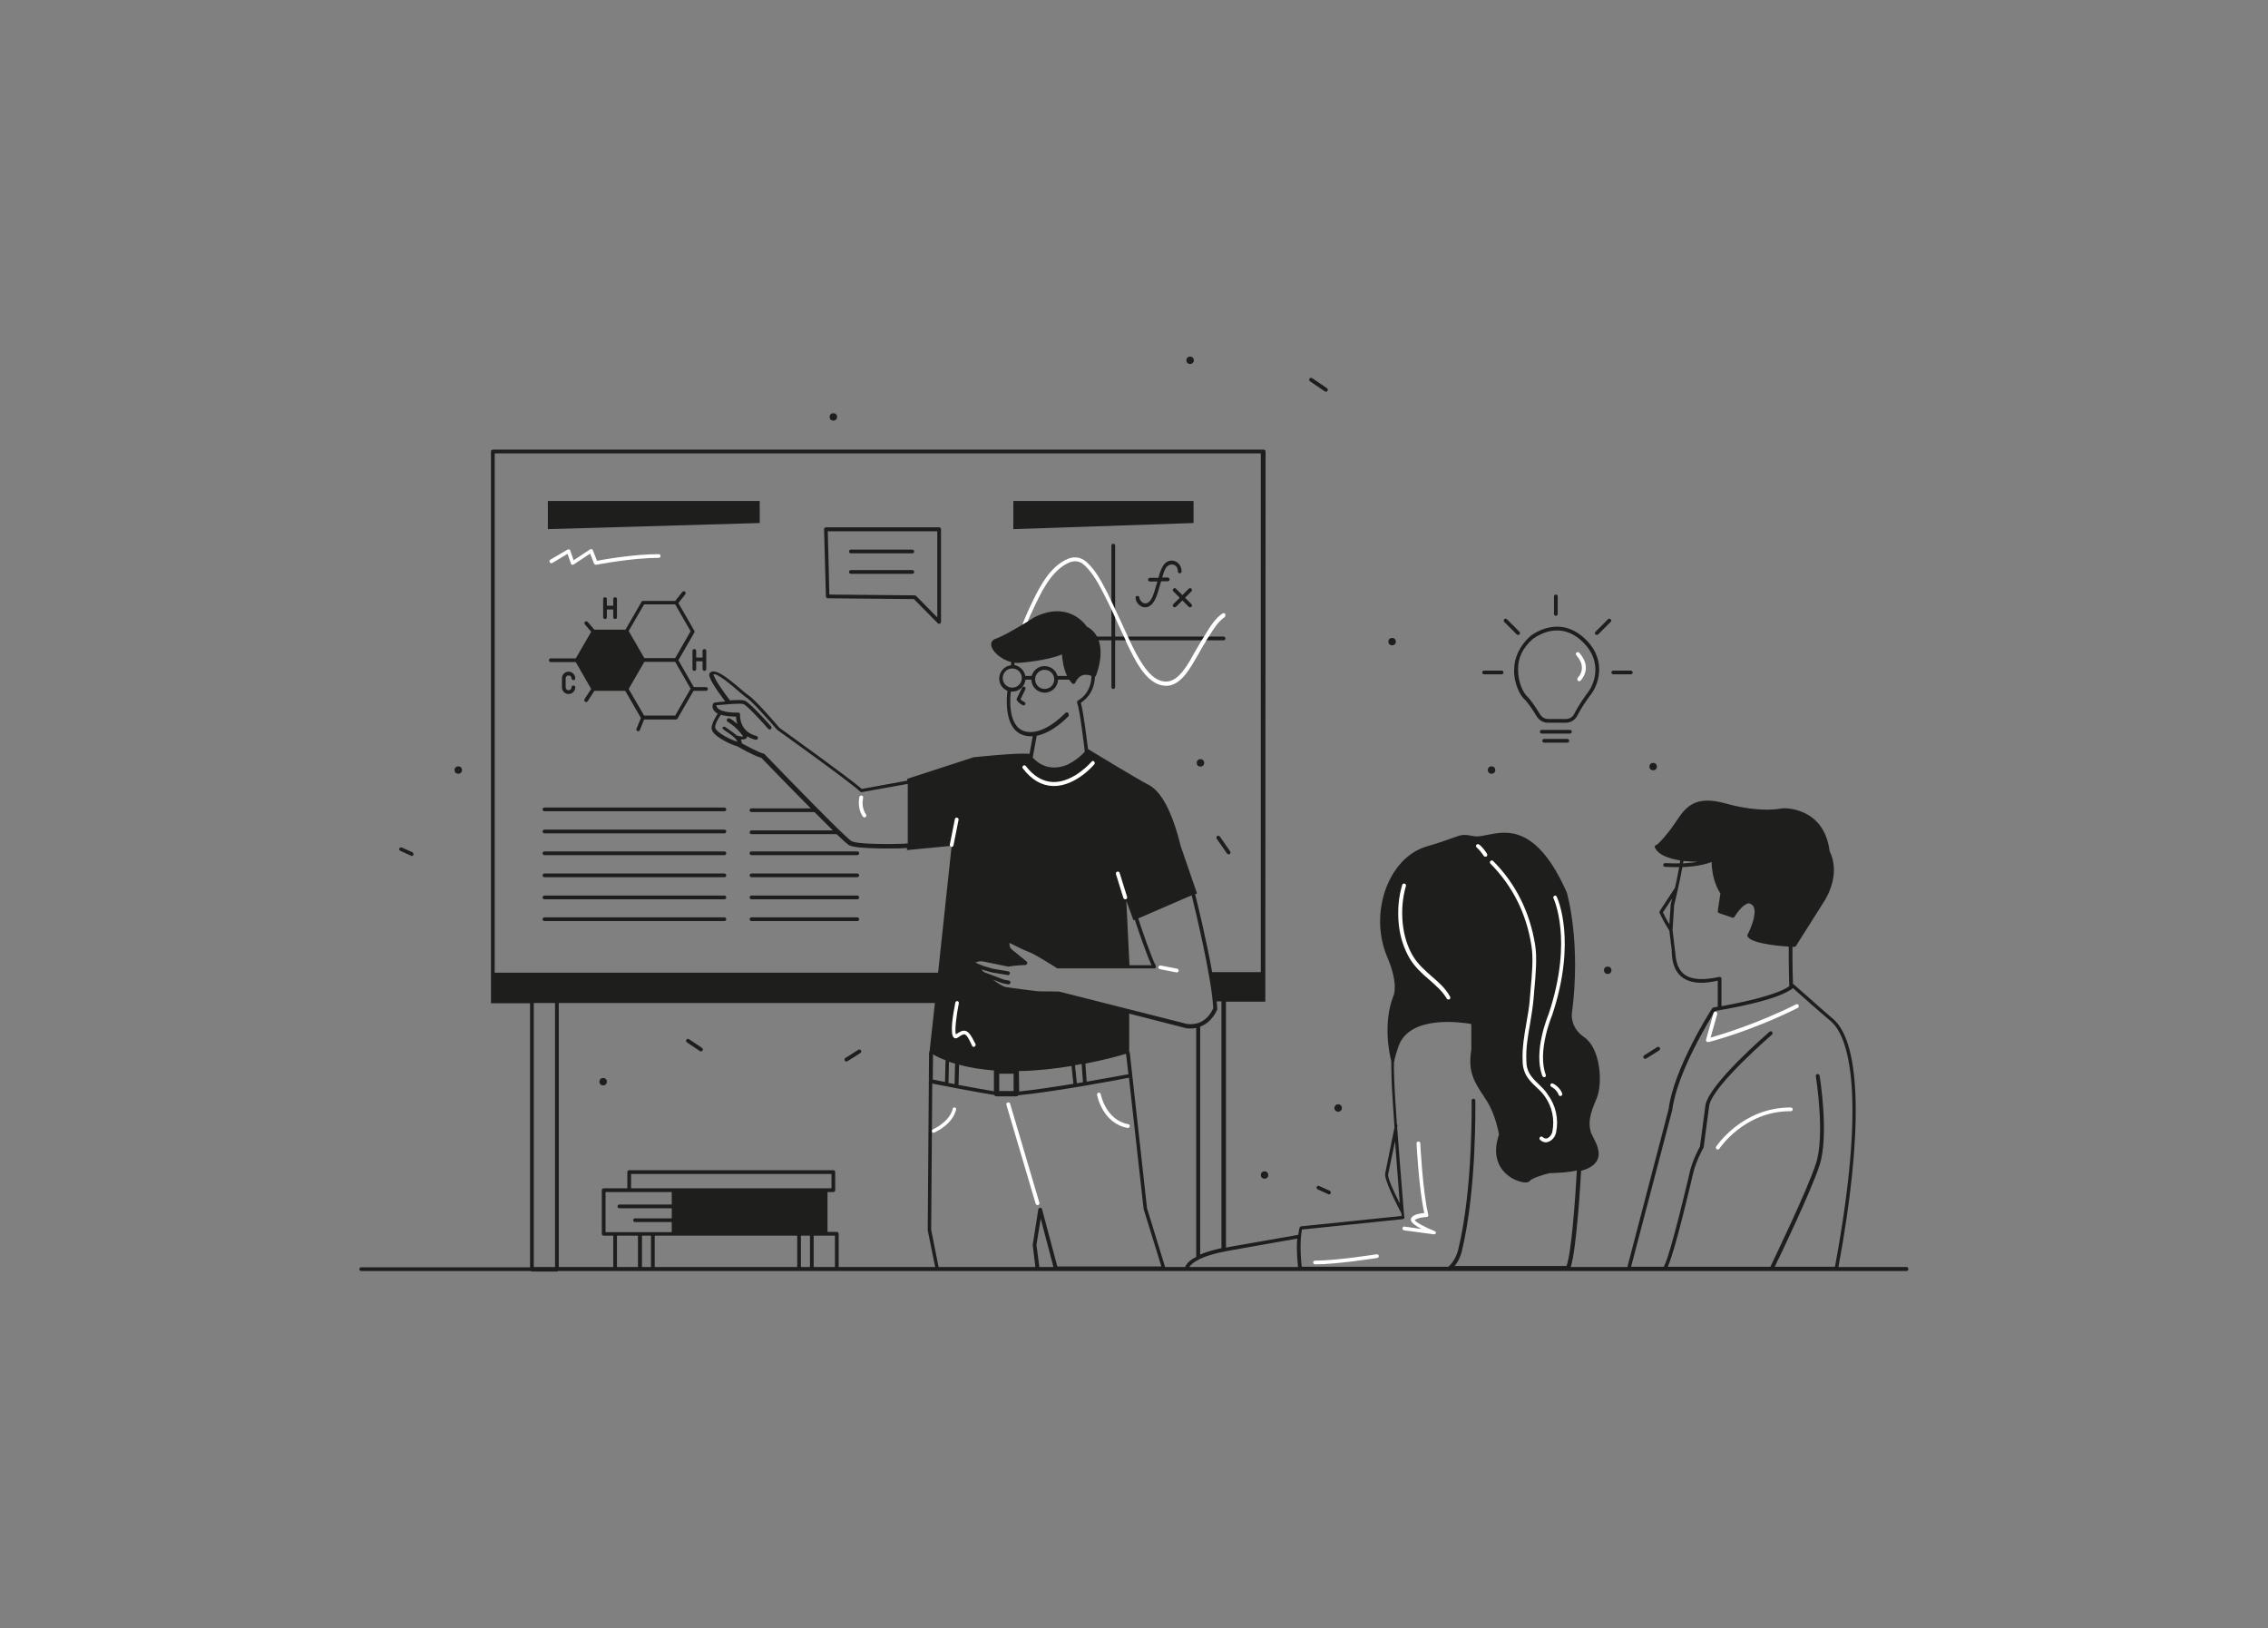 <?xml version="1.0" encoding="UTF-8"?>
<svg xmlns="http://www.w3.org/2000/svg" xmlns:xlink="http://www.w3.org/1999/xlink" version="1.1" x="0px" y="0px" viewBox="0 0 853.2 612.3" style="enable-background:new 0 0 853.2 612.3;" xml:space="preserve">
<rect x="0" y="0" width="853.2" height="612.3" fill="#808080" stroke="none"/>
<style type="text/css">
	.st0{fill:#020203;}
	.st1{fill:#FFFFFF;}
	.st2{fill:#1E1E1C;}
	.st3{fill:none;stroke:#1E1E1C;stroke-width:2;stroke-linejoin:round;stroke-miterlimit:10;}
	.st4{fill:#3F8AB8;}
	.st5{fill:#0073A6;}
	.st6{fill:#3D8AB7;}
	.st7{fill:#3F8539;}
	.st8{fill:none;stroke:#1E1E1C;stroke-linecap:round;stroke-linejoin:round;stroke-miterlimit:10;}
	.st9{fill:none;stroke:#1E1E1C;stroke-width:1.4;stroke-linecap:round;stroke-linejoin:round;stroke-miterlimit:10;}
	.st10{fill:#B62040;}
	.st11{fill:#706F6F;}
	.st12{fill:#7C5083;}
	.st13{fill:#5D2462;}
</style>
<g id="Ebene_2">
</g>
<g id="Ebene_1">
	<g>
		<g>
			<path class="st2" d="M385.4,258.3c-0.3-0.2-0.8,0-0.9,0.3l-2,4.1c-0.1,0.2-0.1,0.5,0.1,0.7c0,0.1,0.9,1.3,2.2,1.8     c0.1,0,0.2,0.1,0.3,0.1c0.3,0,0.5-0.2,0.6-0.4c0.2-0.4,0-0.8-0.4-0.9c-0.6-0.3-1.1-0.7-1.4-1l1.8-3.7     C385.9,258.8,385.8,258.4,385.4,258.3z"></path>
			<path class="st2" d="M311.4,225l32.4,0.3l9,9.1c0.1,0.1,0.3,0.2,0.5,0.2c0.1,0,0.2,0,0.3-0.1c0.3-0.1,0.4-0.4,0.4-0.6V199     c0-0.4-0.3-0.7-0.7-0.7h-42.6c-0.2,0-0.4,0.1-0.5,0.2c-0.1,0.1-0.2,0.3-0.2,0.5l0.7,25.2C310.7,224.7,311,225,311.4,225z      M352.6,199.7v32.5l-8-8.1c-0.1-0.1-0.3-0.2-0.5-0.2l-32.1-0.3l-0.6-23.8H352.6z"></path>
			<path class="st2" d="M320.1,215.8h23.1c0.4,0,0.7-0.3,0.7-0.7s-0.3-0.7-0.7-0.7h-23.1c-0.4,0-0.7,0.3-0.7,0.7     S319.7,215.8,320.1,215.8z"></path>
			<path class="st2" d="M320.1,208.1h23.1c0.4,0,0.7-0.3,0.7-0.7s-0.3-0.7-0.7-0.7h-23.1c-0.4,0-0.7,0.3-0.7,0.7     S319.7,208.1,320.1,208.1z"></path>
			<path class="st2" d="M239.8,274.9c0.1,0,0.2,0.1,0.3,0.1c0.3,0,0.5-0.2,0.6-0.4l1.6-4h12c0.2,0,0.5-0.1,0.6-0.4l6-10.4h4.7     c0.4,0,0.7-0.3,0.7-0.7s-0.3-0.7-0.7-0.7H261l-5.8-10.1l6-10.4c0.1-0.2,0.1-0.5,0-0.7l-6-10.4l2.6-3.3c0.2-0.3,0.2-0.7-0.1-1     c-0.3-0.2-0.7-0.2-1,0.1l-2.7,3.4h-12.1c-0.2,0-0.5,0.1-0.6,0.4l-6,10.4h-11.7l-2.5-2.9c-0.3-0.3-0.7-0.3-1-0.1     c-0.3,0.3-0.3,0.7-0.1,1l2.4,2.8l-5.8,10h-9.4c-0.4,0-0.7,0.3-0.7,0.7s0.3,0.7,0.7,0.7h9.4l5.8,10.1l-2.5,3.8     c-0.2,0.3-0.1,0.8,0.2,1c0.1,0.1,0.2,0.1,0.4,0.1c0.2,0,0.5-0.1,0.6-0.3l2.5-3.9h11.6l5.9,10.2l-1.7,4.2     C239.3,274.4,239.4,274.8,239.8,274.9z M242.3,227.3h11.7l5.8,10.1l-5.8,10.1h-11.6l-5.9-10.2L242.3,227.3z M236.5,259.1     l5.9-10.2h11.6l5.8,10.1l-5.8,10.1h-11.7L236.5,259.1z"></path>
			<path class="st2" d="M227.6,224.6c-0.4,0-0.7,0.3-0.7,0.7v6.8c0,0.4,0.3,0.7,0.7,0.7s0.7-0.3,0.7-0.7v-2.9h2.4v2.9     c0,0.4,0.3,0.7,0.7,0.7s0.7-0.3,0.7-0.7v-6.8c0-0.4-0.3-0.7-0.7-0.7s-0.7,0.3-0.7,0.7v2.5h-2.4v-2.5     C228.3,224.9,228,224.6,227.6,224.6z"></path>
			<path class="st2" d="M261.2,244.1c-0.4,0-0.7,0.3-0.7,0.7v6.8c0,0.4,0.3,0.7,0.7,0.7s0.7-0.3,0.7-0.7v-2.9h2.4v2.9     c0,0.4,0.3,0.7,0.7,0.7s0.7-0.3,0.7-0.7v-6.8c0-0.4-0.3-0.7-0.7-0.7s-0.7,0.3-0.7,0.7v2.5h-2.4v-2.5     C261.9,244.4,261.6,244.1,261.2,244.1z"></path>
			<path class="st2" d="M213.9,254c0.6,0,1.1,0.5,1.1,1.1c0,0.4,0.3,0.7,0.7,0.7s0.7-0.3,0.7-0.7c0-1.4-1.1-2.5-2.5-2.5     s-2.5,1.1-2.5,2.5v3.4c0,1.4,1.1,2.5,2.5,2.5s2.5-1.1,2.5-2.5c0-0.4-0.3-0.7-0.7-0.7s-0.7,0.3-0.7,0.7c0,0.6-0.5,1.1-1.1,1.1     c-0.6,0-1.1-0.5-1.1-1.1v-3.4C212.8,254.5,213.3,254,213.9,254z"></path>
			<polygon class="st2" points="285.8,188.4 206.1,188.4 206.1,199 285.8,196.7    "></polygon>
			<polygon class="st2" points="449,188.4 381.2,188.4 381.2,199 449,196.7    "></polygon>
			<path class="st2" d="M272.5,303.7h-67.7c-0.4,0-0.7,0.3-0.7,0.7s0.3,0.7,0.7,0.7h67.7c0.4,0,0.7-0.3,0.7-0.7     S272.9,303.7,272.5,303.7z"></path>
			<path class="st2" d="M272.5,312h-67.7c-0.4,0-0.7,0.3-0.7,0.7s0.3,0.7,0.7,0.7h67.7c0.4,0,0.7-0.3,0.7-0.7S272.9,312,272.5,312z"></path>
			<path class="st2" d="M272.5,320.2h-67.7c-0.4,0-0.7,0.3-0.7,0.7s0.3,0.7,0.7,0.7h67.7c0.4,0,0.7-0.3,0.7-0.7     S272.9,320.2,272.5,320.2z"></path>
			<path class="st2" d="M272.5,328.5h-67.7c-0.4,0-0.7,0.3-0.7,0.7s0.3,0.7,0.7,0.7h67.7c0.4,0,0.7-0.3,0.7-0.7     S272.9,328.5,272.5,328.5z"></path>
			<path class="st2" d="M272.5,336.8h-67.7c-0.4,0-0.7,0.3-0.7,0.7s0.3,0.7,0.7,0.7h67.7c0.4,0,0.7-0.3,0.7-0.7     S272.9,336.8,272.5,336.8z"></path>
			<path class="st2" d="M272.5,345h-67.7c-0.4,0-0.7,0.3-0.7,0.7s0.3,0.7,0.7,0.7h67.7c0.4,0,0.7-0.3,0.7-0.7S272.9,345,272.5,345z"></path>
			<path class="st2" d="M322.5,320.2h-39.8c-0.4,0-0.7,0.3-0.7,0.7s0.3,0.7,0.7,0.7h39.8c0.4,0,0.7-0.3,0.7-0.7     S322.9,320.2,322.5,320.2z"></path>
			<path class="st2" d="M322.5,328.5h-39.8c-0.4,0-0.7,0.3-0.7,0.7s0.3,0.7,0.7,0.7h39.8c0.4,0,0.7-0.3,0.7-0.7     S322.9,328.5,322.5,328.5z"></path>
			<path class="st2" d="M322.5,336.8h-39.8c-0.4,0-0.7,0.3-0.7,0.7s0.3,0.7,0.7,0.7h39.8c0.4,0,0.7-0.3,0.7-0.7     S322.9,336.8,322.5,336.8z"></path>
			<path class="st2" d="M322.5,345h-39.8c-0.4,0-0.7,0.3-0.7,0.7s0.3,0.7,0.7,0.7h39.8c0.4,0,0.7-0.3,0.7-0.7S322.9,345,322.5,345z"></path>
			<path class="st2" d="M448.2,221.4c-0.3-0.3-0.7-0.3-1,0l-2.4,2.4l-2.4-2.4c-0.3-0.3-0.7-0.3-1,0s-0.3,0.7,0,1l2.4,2.4l-2.4,2.4     c-0.3,0.3-0.3,0.7,0,1c0.1,0.1,0.3,0.2,0.5,0.2s0.4-0.1,0.5-0.2l2.4-2.4l2.4,2.4c0.1,0.1,0.3,0.2,0.5,0.2s0.4-0.1,0.5-0.2     c0.3-0.3,0.3-0.7,0-1l-2.4-2.4l2.4-2.4C448.5,222.1,448.5,221.7,448.2,221.4z"></path>
			<path class="st2" d="M441.5,212.4c0.8,0.2,1.6,1,1.6,2.5c0,0.4,0.3,0.7,0.7,0.7c0.4,0,0.7-0.3,0.7-0.7c0-1.8-1-3.3-2.6-3.9     c-1.6-0.5-3.3,0.1-4.3,1.7c-0.9,1.4-1.4,3-1.8,4.6h-3.2c-0.4,0-0.7,0.3-0.7,0.7s0.3,0.7,0.7,0.7h2.8c-0.1,0.4-0.2,0.9-0.4,1.3     c-0.1,0.4-0.3,0.9-0.4,1.4c-0.6,2-1.3,4.4-2.8,5.3c-0.7,0.4-1.5,0.2-1.8,0c-0.8-0.4-1.3-1.2-1.4-2c0-0.4-0.4-0.6-0.8-0.6     c-0.4,0-0.7,0.4-0.6,0.8c0.1,1.3,0.9,2.5,2.1,3.1c0.5,0.3,1.1,0.4,1.6,0.4c0.6,0,1.1-0.2,1.6-0.5c1.9-1.2,2.7-3.9,3.4-6.2     c0.1-0.5,0.3-1,0.4-1.4c0.2-0.6,0.3-1.2,0.5-1.7h2.5c0.4,0,0.7-0.3,0.7-0.7s-0.3-0.7-0.7-0.7h-2.1c0.4-1.4,0.8-2.7,1.5-3.8     C439.4,212.5,440.5,212.1,441.5,212.4z"></path>
			<path class="st2" d="M717.3,476.5h-25.7c9.3-50.1,8.6-84.1-1.9-93.2c-6.5-5.6-14.7-13-14.8-13c-0.1-0.1-0.3-0.2-0.4-0.2     c-0.2-5.7-0.2-12-0.2-14c0.3,0,0.5,0,0.7,0c0,0,0,0,0,0c0.2,0,0.5-0.1,0.6-0.3l11-17.4c5.8-10,2.3-17.1,1.7-18.2     c-2.1-17.1-17.7-16.3-17.8-16.2c0,0-0.1,0-0.1,0c-0.1,0-7.7,1.9-21.1-1.8c-12-3.4-15.3,1.6-18.8,6.8c-0.7,1-1.4,2-2.1,3     c-3.9,5-5.1,5.7-5.3,5.8c-0.2,0-0.4,0.1-0.5,0.3c-0.1,0.2-0.2,0.5,0,0.7c1.3,2.8,5.3,4.1,9.5,4.8c-0.1,0.3-0.1,0.7-0.2,1.1     c-1.7,0-3.5,0-5.5-0.1c-0.4,0-0.7,0.3-0.7,0.7c0,0.4,0.3,0.7,0.7,0.7c1.6,0.1,3.1,0.1,4.4,0.1c0.3,0,0.6,0,0.9,0     c-0.5,2.5-1.1,5.9-1.6,7.8l-5.7,8.7c-0.1,0.2-0.1,0.4-0.1,0.7c0.1,0.1,1.3,3,3.7,6.7c0.1,0.8,0.6,4.7,0.9,7.4c0,0.2,0,0.4,0,0.7     c0.1,2.2,0.4,6.8,4,9.5c1.8,1.3,4.2,2,7.2,2c1.8,0,3.9-0.3,6.1-0.8v9.8c-1,0.2-1.6,0.3-1.6,0.3c-0.2,0-0.4,0.1-0.5,0.3     c-0.6,0.9-14.5,22.7-16.4,38l-15.5,59.3h-21.3c2.2-6.8,3.7-32.4,3.9-36.2c3-0.8,4.9-2,5.9-3.7c1.7-2.9,0-6.3-1.3-8.8     c-0.4-0.9-0.9-1.7-1-2.2c-0.9-3.5-0.4-6.4,2.2-12.4c2.5-6,1.4-19-4.6-23.1c-5.2-3.5-4.7-8.5-4.7-8.7c3.6-27.1-1.8-45.5-1.9-45.8     c-11.3-25.4-22.5-23.1-30-21.6c-1.9,0.4-3.5,0.7-4.7,0.5c-4.2-0.8-4.7-0.7-8.4,0.7c-1.9,0.7-4.7,1.7-9.5,3.1     c-6.1,1.8-11.2,6.5-14.4,13.4c-4.1,8.8-4.3,19.4-0.5,28.3c4.3,10,2.4,14.4,2.3,14.5c-4.1,10.4-1.4,22.4-0.8,24.6     c0,1.2,0,3.2,0.1,6.6c0.1,3.6,0.5,9.3,1.1,18.3c-0.6,3.1-3.1,15.3-3.5,17.3c-0.5,2.4,4.8,12.6,6.1,15c0,0.3,0.1,0.7,0.1,1     l-37.8,3.9c-0.3,0-0.5,0.2-0.6,0.5c0,0.1-0.3,1-0.5,2.7l-24,4.2c-0.9,0.2-2,0.3-3.2,0.6v-92.5h14.8l0.1-206.9     c0-0.4-0.3-0.7-0.7-0.7H185.4c-0.4,0-0.7,0.3-0.7,0.7v196.5h0v11h14.7v99.3h-63.5c-0.4,0-0.7,0.3-0.7,0.7s0.3,0.7,0.7,0.7h63.7     c0.1,0.1,0.3,0.2,0.5,0.2h9.4c0.2,0,0.4-0.1,0.5-0.2h21.3h83.4h402.5c0.4,0,0.7-0.3,0.7-0.7S717.7,476.5,717.3,476.5z      M208.8,476.5h-8v-99.3h8V476.5z M186.1,365.5V170.5h288.2v195.1h-18.3c-2.2-12.4-5.7-26.5-6.4-29.3l0.7-0.3l-6.1-17.7     c-4-16.2-8.7-21.5-12.4-23.3c-3.4-1.7-19.9-11.7-22.5-13.3c-0.4-3.1-1.7-13.9-2.7-17.4c1.4-0.9,5.1-3.7,5.3-9.8     c0.2-0.1,0.3-0.2,0.4-0.4c0-0.1,3.1-7.4,1-13.3h4.8v17.6c0,0.4,0.3,0.7,0.7,0.7s0.7-0.3,0.7-0.7v-17.6h40.8     c0.4,0,0.7-0.3,0.7-0.7s-0.3-0.7-0.7-0.7h-40.8v-34.2c0-0.4-0.3-0.7-0.7-0.7s-0.7,0.3-0.7,0.7v34.2h-5.4     c-0.8-1.5-2.1-2.8-3.9-3.8c-0.9-1.3-7.3-9.7-19.8-3.4c-0.1,0.1-10.5,6.7-14.4,8c-1.3,0.4-1.9,1.4-1.7,2.6     c0.4,2.3,3.7,5.2,7.5,6.2c0,0.3,0,0.6-0.1,1.2c-2.5,0.3-4.4,2.4-4.4,5c0,2.1,1.3,3.9,3.1,4.6l0,0c-0.1,0.6-2,14.3,6.1,16.7     c0.9,0.3,1.8,0.4,2.7,0.4c0.2,0,0.5,0,0.7,0l-1.2,6.6c-4.5-0.5-21.1,1.3-21.1,1.3l-24.9,8.1v0.7c0,0-0.1,0-0.1,0l-17,3.1     c-4.4-3.9-29.2-21.7-31-23c-0.8-1-9.1-10.6-11.5-12.1c-0.6-0.4-1.7-1.3-3.1-2.5c-5.4-4.6-9.7-7.9-11.5-6.1     c-0.1,0.1-0.2,0.3-0.3,0.5c-0.2,1.3,1.8,4.7,6,10.3c-0.6,0.1-1.3,0.1-2,0.2c-0.8,0.1-1.6,0.2-1.7,0.2c0,0,0,0,0,0     c-0.3,0-0.6,0.1-0.8,0.4c-0.3,0.5-0.4,1.3,0,2.2c0.3,0.5,0.8,1.1,1.7,1.6c-0.7,1.1-2,3.1-2.3,5.1c-0.1,0.7,0.2,1.5,0.9,2.3     c2,2.2,7.1,4.5,8.6,4.8c0.9,0.5,6.7,3.8,9.2,4.4c1.4,1.4,10.3,10.7,18.6,19h-22.3c-0.4,0-0.7,0.3-0.7,0.7s0.3,0.7,0.7,0.7h23.7     c2.5,2.5,4.9,4.9,6.9,6.9h-30.6c-0.4,0-0.7,0.3-0.7,0.7s0.3,0.7,0.7,0.7h32c2.3,2.2,4,3.7,4.6,4.1c1.3,0.8,5.5,1.2,12.5,1.3     c0,0,0.7,0,1.6,0c2.2,0,6,0,7.8-0.2v0.8l16.8-1.6l-5.1,47.7H186.1z M398.4,372.9c-0.1,0-0.1,0-0.2,0l-7.7-0.1     c-0.1,0-10-1.2-12.1-1.6c-1.2-0.2-3.3-1.6-4.9-2.8l3.7,1.4c0,0,0.1,0,0.1,0l2,0.4c0,0,0.1,0,0.1,0c0.3,0,0.6-0.2,0.7-0.6     c0.1-0.4-0.2-0.8-0.5-0.8l-2-0.4l-7.4-2.8c-0.5-0.4-0.8-0.7-1-1l3.9,1.1l6,1c0.4,0.1,0.7-0.2,0.8-0.6c0.1-0.4-0.2-0.7-0.6-0.8     l-5.9-1l-0.3-0.1l-3.1-0.9c-1.4-0.5-2.6-1.1-3-1.3c0.2-0.2,1.3-0.5,2.4-0.5l9.8,2c0.1,0,0.2,0,0.3,0c1.7-0.4,6.3-0.6,6.3-0.6     c0.3,0,0.5-0.2,0.6-0.5c0.1-0.3,0-0.6-0.2-0.8l-5.4-4.4c-1.1-0.9-1.1-1.9-1-2.6c1.7,0.9,5.9,3,7.7,3.6c2.1,0.8,10,5.8,10.1,5.9     c0.1,0.1,0.2,0.1,0.4,0.1l36.2,0c0.2,0,0.5-0.1,0.6-0.3s0.1-0.5,0-0.7c-1.6-2.9-5.7-14.9-6.6-17.8l20.1-8.7     c1.2,4.9,7.6,31.1,8.1,42.5c-0.4,0.9-2.9,6.7-9.8,5.9L398.4,372.9z M424.5,404c-1.8,0.3-8.2,1.5-15.7,2.8l-0.5-6.8     c7.3-1.4,13-3,15.3-3.7L424.5,404z M407.4,407c-0.8,0.1-1.5,0.3-2.3,0.4l-0.7-6.8c0.9-0.1,1.7-0.3,2.5-0.5L407.4,407z      M383.3,402.8c6.9-0.1,13.7-0.9,19.8-1.9l0.7,6.7c-7.3,1.2-14.9,2.3-20.4,2.9L383.3,402.8C383.3,402.8,383.3,402.8,383.3,402.8z      M381.3,403.8v6.5h-5.4v-6.5H381.3z M374,402.6c0,0.1-0.1,0.2-0.1,0.3v7.5c-3.8-0.6-8.9-1.6-13.4-2.4c0-0.1,0.1-0.2,0.1-0.3     l0.2-7.3C365,401.6,369.4,402.2,374,402.6z M401.8,268.1c-0.3-0.3-0.7-0.2-1,0c-0.1,0.1-8.3,9-15.4,6.9c-6.7-2-5.3-13.9-5.1-15     c0.2,0,0.3,0.1,0.5,0.1c2.6,0,4.7-2,5-4.5h2.2c0,2.7,2.3,4.9,5,4.9s5-2.2,5-4.9h4.2c0.3,0.5,0.7,0.9,1.1,1.4     c0.1,0.1,0.3,0.2,0.5,0.2c0.1,0,0.1,0,0.2,0c0.2-0.1,0.4-0.2,0.5-0.4c0,0,0.8-2.1,2.6-2.8c1-0.4,2.2-0.3,3.5,0.2     c-0.1,6.7-4.8,9.1-5,9.2c-0.3,0.2-0.5,0.5-0.4,0.9c1.1,2.7,2.8,17.7,2.9,18.4c-3.1,3.4-6.8,5-6.8,5c-6.8,2.6-11-0.8-12.8-2.8     l1.5-8.2c6.2-1.2,11.7-7.1,12-7.4C402.1,268.8,402.1,268.4,401.8,268.1z M392.9,250.5c-2.3,0-4.2,1.6-4.8,3.7c0,0,0,0,0,0h-2.4     c-0.4-2.1-2-3.7-4.1-4.1c0-0.4,0.1-0.7,0.1-0.9c0.4,0.1,0.9,0.1,1.4,0.1c0,0,0,0,0,0c0.5,0,10.8-0.8,16.4-3.2     c0.1,1.7,0.5,5.1,1.9,8.1h-3.6c0,0,0,0,0,0C397.2,252,395.3,250.5,392.9,250.5z M396.6,255.5c0,2-1.6,3.6-3.6,3.6     s-3.6-1.6-3.6-3.6c0-2,1.6-3.6,3.6-3.6S396.6,253.5,396.6,255.5z M384.4,255c0,2-1.6,3.6-3.6,3.6s-3.6-1.6-3.6-3.6     c0-2,1.6-3.6,3.6-3.6S384.4,253,384.4,255z M423.7,338.7l2.7,7.4l0.5-0.2c0.8,2.4,4.3,12.9,6.3,17.1h-8.3L423.7,338.7z      M451.5,386.1c4.6-1.7,6.3-6.3,6.4-6.4c0-0.1,0-0.2,0-0.3c0-0.8-0.1-1.8-0.2-2.8h1.8v92.8c-2.6,0.6-5.5,1.3-8,2.4V386.1z      M359.1,407.7c-0.8-0.2-1.6-0.3-2.3-0.4l0.2-8c0.8,0.3,1.5,0.5,2.3,0.7c0,0,0,0,0,0.1L359.1,407.7     C359.1,407.7,359.1,407.7,359.1,407.7z M278.7,278.1c0.2,0,0.4,0,0.6,0c0.7,0,1.3-0.2,1.6-0.6c0.1-0.2,0.2-0.4,0.2-0.6     c0.8,0.5,1.8,1,3.1,1.3c0.1,0,0.1,0,0.2,0c0.3,0,0.6-0.2,0.7-0.5c0.1-0.4-0.1-0.8-0.5-0.9c-6.6-1.7-6.2-7.8-6.2-8.1     c0-0.2-0.1-0.4-0.2-0.5c-0.1-0.1-0.3-0.3-0.5-0.2c-6.1,0.1-7.7-1.4-8-2.1c-0.2-0.3-0.2-0.5-0.2-0.7c0.3,0,0.8-0.1,1.6-0.1     c2.2-0.2,7.5-0.7,8.6-0.3c1.2,0.4,6.4,6,9.3,9.3c0.3,0.3,0.7,0.3,1,0.1c0.3-0.3,0.3-0.7,0.1-1c-1.3-1.5-8.1-9-9.9-9.7     c-0.9-0.3-3.1-0.3-5.6-0.1c-5.3-7-6.1-9.2-6.2-9.8c1.4-0.6,7.2,4.4,9.4,6.3c1.4,1.2,2.6,2.2,3.2,2.6c1.9,1.2,8.8,9,11.3,11.9     c0,0,0.1,0.1,0.1,0.1c0.3,0.2,27.7,19.8,31.2,23.2c0.1,0.1,0.3,0.2,0.5,0.2c0,0,0.1,0,0.1,0l17.3-3.1v22.4c-0.2,0-0.4,0-0.7,0     c-0.2,0-0.3,0.1-0.4,0.1c-4.8,0.2-17.9,0.3-20.1-1c-2.4-1.4-24.4-24.1-32.7-32.7c-0.1-0.1-0.2-0.2-0.4-0.2     c-1.7-0.4-6.2-2.8-8.2-3.9c0,0,0-0.1,0.1-0.1C279,279,278.9,278.6,278.7,278.1z M272.1,274.3l3,2.1c1.8,1.4,2.2,2.2,2.3,2.5     c0,0,0,0,0,0c-0.8,0-6.1-2.3-7.9-4.4c-0.3-0.4-0.5-0.8-0.5-1c0.2-1.8,1.6-3.9,2.2-4.7c1.3,0.4,3.1,0.7,5.7,0.7     c0,0.6,0.1,1.7,0.5,2.8c-1.6-1.4-2.8-2.1-2.9-2.1c-0.3-0.2-0.8-0.1-1,0.3c-0.2,0.3-0.1,0.8,0.3,1c0,0,2.9,1.6,5.3,4.8     c0.3,0.3,0.4,0.6,0.4,0.7c-0.4,0.1-1.4-0.1-2.4-0.4c-0.4-0.4-0.8-0.7-1.3-1.1l-3-2.1c-0.3-0.2-0.8-0.1-1,0.2     C271.8,273.6,271.8,274.1,272.1,274.3z M355.7,398.7l-0.2,8.2c-2.4-0.5-4.2-0.8-4.6-0.9l0.1-9.5     C352.4,397.4,354,398.1,355.7,398.7z M227.8,463.3v-15h8.9h16v4.7h-19.7c-0.4,0-0.7,0.3-0.7,0.7s0.3,0.7,0.7,0.7h19.7v3.8h-13.8     c-0.4,0-0.7,0.3-0.7,0.7s0.3,0.7,0.7,0.7h13.8v3.8h-21.2H227.8z M237.4,446.9v-5.4h75.4v5.4h-2.2H237.4z M240,476.5h-7.9v-11.8     h7.9V476.5z M244.9,476.5h-3.4v-11.8h3.4V476.5z M299.9,476.5h-53.6v-11.8h53.6V476.5z M304.7,476.5h-3.4v-11.8h3.4V476.5z      M314.1,476.5h-8v-11.8h4.5h3.5V476.5z M315.5,476.5V464c0-0.4-0.3-0.7-0.7-0.7h-3.5v-15h2.2c0.4,0,0.7-0.3,0.7-0.7v-6.8     c0-0.4-0.3-0.7-0.7-0.7h-76.8c-0.4,0-0.7,0.3-0.7,0.7v6.1h-8.9c-0.4,0-0.7,0.3-0.7,0.7V464c0,0.4,0.3,0.7,0.7,0.7h3.6v11.8h-20.5     v-99.3h141.5l-2,18.2c-0.1,0.1-0.2,0.3-0.2,0.5l-0.5,66.7c0,0,0,0.1,0,0.1l2.8,13.8H315.5z M391,476.5l-1.1-8.3l1.6-9.9l4.8,18.2     H391z M397.8,476.5l-5.8-21.8c-0.1-0.3-0.4-0.5-0.7-0.5c-0.3,0-0.6,0.3-0.7,0.6l-2.1,13.3c0,0.1,0,0.1,0,0.2l1,8.2h-36.4l-2.8-14     l0.4-55c2.4,0.5,15.8,3.1,23.3,4.3c0.2,0.3,0.5,0.5,0.9,0.5h7.4c0.3,0,0.6-0.1,0.8-0.4c12.8-1.2,37.3-5.7,41.6-6.6l5.5,49.2     c0,0,0,0.1,0,0.1l6.7,21.7H397.8z M445.8,476.5h-7.5l-6.8-22.1l-6.5-58.6c0-0.1-0.1-0.2-0.2-0.3l0-14.3l21.5,5.5     c0.5,0.1,1,0.1,1.5,0.1c0.8,0,1.5-0.1,2.2-0.2v86.1C448.1,473.6,446.5,474.9,445.8,476.5z M447.4,476.5c0.7-1.1,2-2,3.6-2.8     c0,0,0.1,0,0.1-0.1c4.2-2.1,10.3-3.1,13.2-3.6l23.7-4.2c-0.2,2.4-0.2,6,0.3,10.7H447.4z M522.2,441.6c0.3-1.4,1.6-7.6,2.6-12.4     c0.5,6.4,1.1,14.1,1.8,23.4C524.2,448,521.9,442.7,522.2,441.6z M546.9,476.5c2.4-2.6,3.1-6.2,3.1-6.3c5.6-23.1,5-55.9,5-56.3     c0-0.4-0.3-0.7-0.7-0.7c0,0,0,0,0,0c-0.4,0-0.7,0.3-0.7,0.7c0,0.3,0.6,33-5,55.9c0,0-0.9,4.3-3.8,6.6h-55.1     c-0.9-7.9-0.2-12.6,0.1-14l37.9-3.9c0.4,0,0.7-0.4,0.6-0.8c-0.1-0.6-0.1-1.2-0.2-1.8c0,0,0,0,0,0c-1.1-13.5-1.9-23.9-2.5-31.9     c0.1-0.3,0.1-0.5,0.1-0.5c0-0.2,0-0.5-0.2-0.6c-1.1-15.2-1.2-21.1-1.1-23.4c0-0.1,0.1-0.2,0.1-0.3c0-0.1,0.1-1.3,1.6-5.7     c4.2-12,23.9-9,27.4-8.4v9.7c-1.4,8.2,1.2,12.2,4.5,17.2c0.4,0.7,0.9,1.3,1.3,2c3.3,5.3,4.4,11.6,4.6,12.7     c-1,2.8-3.4,11.6,5.1,16.5c1.6,0.9,3.5,1.5,4.9,1.5c0.7,0,1.3-0.2,1.6-0.6c0.8-1,4.9-2.3,7.4-2.9c4.2-0.1,7.6-0.4,10.3-1     c-0.6,11.1-2.1,31.4-3.9,35.9H546.9z M633.3,323.8c1.9,0.2,3.8,0.3,5.4,0.3c-1.5,0.3-3.4,0.5-5.6,0.6     C633.2,324.3,633.3,324,633.3,323.8z M628.5,340.1c0,0,0,0.1,0,0.1l-0.5,7.4c-1.3-2.1-2.1-3.8-2.4-4.5l3.5-5.3     C628.7,339.3,628.5,340.1,628.5,340.1z M633.7,366.5c-3.1-2.3-3.3-6.3-3.5-8.4c0-0.3,0-0.5-0.1-0.7c-0.3-2.8-0.8-7-0.9-7.6     l0.6-9.4c0.1-0.4,0.6-2.4,1.4-6c0,0,0,0,0,0c0.5-2,1.2-5.7,1.7-8.3c5.8-0.2,9.4-1.3,11-1.9c0.1,6.6,2.6,10.8,3.3,11.8l-1,6.6     c0,0.3,0.1,0.7,0.5,0.8l5,1.7c0.3,0.1,0.6,0,0.8-0.3c2.9-4.7,5-5,5.3-5.1c0.9,0.2,1.5,0.6,1.9,1.3c1.3,2.7-1.2,8.5-2.3,10.5     c-0.1,0.2-0.1,0.4,0,0.6c1,2.5,10.4,3.6,15.5,3.9c0,1.9,0,8.7,0.2,14.7c0,0.1,0,0.1,0,0.2c-4.9,3.5-19.2,6.4-25.5,7.5V368     c0,0,0-0.1,0-0.1c0,0,0-0.1,0-0.1c0,0,0,0,0,0c0,0,0-0.1-0.1-0.1c0,0,0-0.1-0.1-0.1c0,0-0.1-0.1-0.1-0.1c0,0-0.1-0.1-0.1-0.1     c0,0-0.1,0-0.1,0c0,0-0.1,0-0.1,0c0,0,0,0,0,0c0,0-0.1,0-0.1,0c0,0-0.1,0-0.1,0C640.8,368.7,636.4,368.5,633.7,366.5z      M667.6,476.5c2.5-5.1,13.7-28.5,16.9-38.3c3.6-11,0.2-32.8,0-33.7c-0.1-0.4-0.4-0.6-0.8-0.6c-0.4,0.1-0.6,0.4-0.6,0.8     c0,0.2,3.6,22.3,0,33c-3.3,10.1-15.5,35.3-17.1,38.7h-38.6c2.9-6.4,9-32.9,9.3-34.1c1-5.1,4-10.5,4.1-10.6c0-0.1,0.1-0.2,0.1-0.2     l2.1-15.8c1.5-7.6,23.4-26.4,23.6-26.6c0.3-0.3,0.3-0.7,0.1-1c-0.2-0.3-0.7-0.3-1-0.1c-0.9,0.8-22.5,19.4-24.1,27.5l-2.1,15.7     c-0.5,0.9-3.2,5.9-4.1,10.8c-0.1,0.3-6.9,29.8-9.5,34.4h-12.3l15.5-59c1.8-14.2,14.5-34.7,16.1-37.2c2.9-0.5,23.5-3.8,29.3-8.6     c1.8,1.6,8.7,7.8,14.4,12.6c4.8,4.2,14.5,21.5,1.4,92.2H667.6z"></path>
			<path class="st2" d="M591.3,275.2c0-0.4-0.3-0.7-0.7-0.7H580c-0.4,0-0.7,0.3-0.7,0.7s0.3,0.7,0.7,0.7h10.6     C590.9,275.9,591.3,275.6,591.3,275.2z"></path>
			<path class="st2" d="M580.9,277.9c-0.4,0-0.7,0.3-0.7,0.7s0.3,0.7,0.7,0.7h8.7c0.4,0,0.7-0.3,0.7-0.7s-0.3-0.7-0.7-0.7H580.9z"></path>
			<path class="st2" d="M573.3,262.8c1.1,1,2.8,3.3,4.8,6.6c0.9,1.5,2.5,2.4,4.2,2.4h6.7c1.9,0,3.5-1,4.4-2.7c1.1-2.2,3-5.2,5.2-8.1     c3-4,6.1-13.8-3.4-21.7c-9.8-8.1-19.4-0.1-19.6,0c-3.9,3.6-6,8-6,12.7C569.5,257,571.8,261.4,573.3,262.8z M576.5,240.4     c0.1,0,4-3.3,9.2-3.3c2.6,0,5.6,0.8,8.6,3.3c8.7,7.3,5.9,16.1,3.2,19.8c-1.1,1.4-3.7,5.1-5.3,8.3c-0.6,1.2-1.8,1.9-3.1,1.9h-6.7     c-1.2,0-2.3-0.6-3-1.7c-1.5-2.4-3.5-5.5-5-6.9c-1.2-1.1-3.3-5-3.3-9.7C570.9,247.6,572.8,243.7,576.5,240.4z"></path>
			<path class="st2" d="M585.3,231.6c0.4,0,0.7-0.3,0.7-0.7v-6.6c0-0.4-0.3-0.7-0.7-0.7s-0.7,0.3-0.7,0.7v6.6     C584.6,231.3,584.9,231.6,585.3,231.6z"></path>
			<path class="st2" d="M606.9,253.6h6.6c0.4,0,0.7-0.3,0.7-0.7s-0.3-0.7-0.7-0.7h-6.6c-0.4,0-0.7,0.3-0.7,0.7     S606.5,253.6,606.9,253.6z"></path>
			<path class="st2" d="M558.3,253.6h6.6c0.4,0,0.7-0.3,0.7-0.7s-0.3-0.7-0.7-0.7h-6.6c-0.4,0-0.7,0.3-0.7,0.7     S557.9,253.6,558.3,253.6z"></path>
			<path class="st2" d="M600.7,238.8c0.2,0,0.4-0.1,0.5-0.2l4.7-4.7c0.3-0.3,0.3-0.7,0-1s-0.7-0.3-1,0l-4.7,4.7     c-0.3,0.3-0.3,0.7,0,1C600.4,238.7,600.6,238.8,600.7,238.8z"></path>
			<path class="st2" d="M570.6,238.6c0.1,0.1,0.3,0.2,0.5,0.2s0.4-0.1,0.5-0.2c0.3-0.3,0.3-0.7,0-1l-4.7-4.7c-0.3-0.3-0.7-0.3-1,0     s-0.3,0.7,0,1L570.6,238.6z"></path>
		</g>
		<g>
			<path class="st1" d="M539.7,463c-3.8-1.5-7.1-3.4-7.5-4.1c0.8-0.8,3.2-1.2,4.5-1.2c0.2,0,0.4-0.1,0.5-0.3     c0.1-0.2,0.2-0.4,0.1-0.6c-2.1-8.6-3-26.6-3-26.8c0-0.4-0.3-0.7-0.7-0.7c-0.4,0-0.7,0.3-0.7,0.7c0,0.7,0.9,17.3,2.9,26.2     c-1.3,0.1-3.8,0.4-4.8,1.7c-0.2,0.3-0.3,0.7-0.2,1.1c0.3,1,2,2.2,4,3.2l-6.4-0.9c-0.4-0.1-0.7,0.2-0.8,0.6     c-0.1,0.4,0.2,0.7,0.6,0.8l11.2,1.5c0,0,0.1,0,0.1,0c0.3,0,0.6-0.2,0.7-0.5C540.2,463.5,540.1,463.1,539.7,463z"></path>
			<path class="st1" d="M517.9,471.7c-0.1,0-14.9,2.4-23.2,2.4c-0.4,0-0.7,0.3-0.7,0.7s0.3,0.7,0.7,0.7c8.4,0,23.3-2.4,23.4-2.4     c0.4-0.1,0.6-0.4,0.6-0.8C518.6,471.9,518.3,471.7,517.9,471.7z"></path>
			<path class="st1" d="M673.7,416.5c-0.1,0-0.1,0-0.2,0c-18.2,0-27.8,14.6-27.9,14.7c-0.2,0.3-0.1,0.8,0.2,1     c0.1,0.1,0.2,0.1,0.4,0.1c0.2,0,0.5-0.1,0.6-0.3c0.1-0.1,9.3-14.1,26.7-14.1c0.1,0,0.1,0,0.2,0c0.4,0,0.7-0.3,0.7-0.7     C674.4,416.8,674.1,416.5,673.7,416.5z"></path>
			<path class="st1" d="M538.6,367.2c-2.5-2.2-5.1-4.5-6.9-7.4c-2.2-3.6-3.5-7.8-4-12.4c-0.5-4.9-0.1-9.8,1.2-14.2     c0.1-0.4-0.1-0.8-0.5-0.9c-0.4-0.1-0.8,0.1-0.9,0.5c-1.4,4.6-1.8,9.7-1.3,14.8c0.5,4.8,1.9,9.1,4.2,13c1.9,3.1,4.5,5.5,7.1,7.7     c2.6,2.3,5.1,4.4,6.8,7.3c0.1,0.2,0.4,0.3,0.6,0.3c0.1,0,0.2,0,0.4-0.1c0.3-0.2,0.4-0.6,0.2-1     C543.8,371.7,541.2,369.4,538.6,367.2z"></path>
			<path class="st1" d="M556.4,317.6c-0.3-0.2-0.7-0.2-1,0.1c-0.2,0.3-0.2,0.7,0.1,1c0,0,1.3,1.1,2.7,3.2c0.1,0.2,0.4,0.3,0.6,0.3     c0.1,0,0.3,0,0.4-0.1c0.3-0.2,0.4-0.6,0.2-1C558,318.8,556.5,317.6,556.4,317.6z"></path>
			<path class="st1" d="M579,407.9c-1.9-1.8-3.7-3.6-4.4-6c-0.3-1-0.4-2.1-0.4-3.1c-0.2-4.7,0.6-9.3,1.4-13.8c0.5-3,1-6.1,1.3-9.2     c0.1-1.1,0.2-2.3,0.3-3.6c0.5-5.6,1.1-11.9,0.3-16.9c-2-12.3-7.3-23-15.8-31.5c-0.3-0.3-0.7-0.3-1,0c-0.3,0.3-0.3,0.7,0,1     c8.3,8.4,13.5,18.7,15.4,30.8c0.8,4.8,0.2,11-0.3,16.5c-0.1,1.2-0.2,2.4-0.3,3.6c-0.2,3.1-0.8,6.1-1.3,9.1     c-0.8,4.6-1.6,9.3-1.4,14.1c0,1.1,0.1,2.3,0.5,3.5c0.8,2.8,2.8,4.7,4.8,6.6c1.2,1.1,2.3,2.2,3.1,3.4c2.7,3.8,3.7,8.6,2.8,13.1     c-0.2,1.2-1.1,2.3-2,2.6c-0.6,0.2-1.1,0-1.7-0.5c-0.3-0.3-0.7-0.2-1,0.1c-0.3,0.3-0.2,0.7,0.1,1c0.7,0.6,1.4,0.9,2.2,0.9     c0.3,0,0.6-0.1,0.9-0.2c1.4-0.5,2.6-1.9,2.9-3.6c1-4.9-0.1-10-3.1-14.1C581.4,410.2,580.2,409.1,579,407.9z"></path>
			<path class="st1" d="M584.7,336.9c-0.3,0.2-0.5,0.6-0.3,0.9c0,0,1.9,4,2.6,11.3c0.7,6.8,0.4,17.8-4.4,32.2     c-0.2,0.6-5.9,14-2.4,23.3c0.1,0.3,0.4,0.5,0.7,0.5c0.1,0,0.2,0,0.2,0c0.4-0.1,0.5-0.5,0.4-0.9c-3.3-8.8,2.3-22.2,2.4-22.4     c9.4-28.2,2-44,1.7-44.6C585.5,336.8,585.1,336.7,584.7,336.9z"></path>
			<path class="st1" d="M584.2,407.5c-0.3-0.2-0.8,0-0.9,0.3c-0.2,0.3,0,0.8,0.3,0.9c0,0,2,1,2.8,3.1c0.1,0.3,0.4,0.4,0.6,0.4     c0.1,0,0.2,0,0.3-0.1c0.4-0.1,0.5-0.6,0.4-0.9C586.7,408.7,584.3,407.5,584.2,407.5z"></path>
			<path class="st1" d="M676.6,378c-0.2-0.3-0.6-0.5-0.9-0.3c-14.6,7.3-28.2,11.4-32.2,12.5l2.5-8.8c0.1-0.4-0.1-0.8-0.5-0.9     c-0.4-0.1-0.8,0.1-0.9,0.5l-2.8,10c-0.1,0.2,0,0.5,0.2,0.7c0.1,0.1,0.3,0.2,0.5,0.2c0.1,0,0.1,0,0.2,0c0.2,0,16.2-4.1,33.7-12.9     C676.6,378.7,676.8,378.3,676.6,378z"></path>
		</g>
		<g>
			<path class="st2" d="M500,449.2c-0.1,0-0.2,0-0.3-0.1l-4-1.8c-0.4-0.2-0.5-0.6-0.4-0.9c0.2-0.4,0.6-0.5,0.9-0.4l4,1.8     c0.4,0.2,0.5,0.6,0.4,0.9C500.5,449,500.2,449.2,500,449.2z"></path>
			<path class="st2" d="M154.9,321.9c-0.1,0-0.2,0-0.3-0.1l-4-1.8c-0.4-0.2-0.5-0.6-0.4-0.9s0.6-0.5,0.9-0.4l4,1.8     c0.4,0.2,0.5,0.6,0.4,0.9C155.5,321.8,155.2,321.9,154.9,321.9z"></path>
			<circle class="st2" cx="451.6" cy="286.9" r="1.4"></circle>
			<circle class="st2" cx="503.4" cy="416.7" r="1.4"></circle>
			<circle class="st2" cx="475.7" cy="441.9" r="1.4"></circle>
			<path class="st2" d="M462.2,321.3c-0.2,0-0.4-0.1-0.6-0.3l-3.9-5.6c-0.2-0.3-0.1-0.8,0.2-1c0.3-0.2,0.8-0.1,1,0.2l3.9,5.6     c0.2,0.3,0.1,0.8-0.2,1C462.5,321.3,462.4,321.3,462.2,321.3z"></path>
			<path class="st2" d="M498.8,147.3c-0.1,0-0.3,0-0.4-0.1l-5.6-3.8c-0.3-0.2-0.4-0.7-0.2-1c0.2-0.3,0.7-0.4,1-0.2l5.6,3.8     c0.3,0.2,0.4,0.7,0.2,1C499.3,147.2,499.1,147.3,498.8,147.3z"></path>
			<circle class="st2" cx="523.7" cy="241.3" r="1.4"></circle>
			<circle class="st2" cx="621.9" cy="288.3" r="1.4"></circle>
			<circle class="st2" cx="561.1" cy="289.6" r="1.4"></circle>
			<circle class="st2" cx="172.4" cy="289.6" r="1.4"></circle>
			<circle class="st2" cx="313.5" cy="156.8" r="1.4"></circle>
			<circle class="st2" cx="604.8" cy="364.9" r="1.4"></circle>
			<path class="st2" d="M618.9,398.2c-0.2,0-0.5-0.1-0.6-0.3c-0.2-0.3-0.1-0.8,0.2-1l4.9-3.1c0.3-0.2,0.8-0.1,1,0.2     c0.2,0.3,0.1,0.8-0.2,1l-4.9,3.1C619.2,398.1,619.1,398.2,618.9,398.2z"></path>
			<circle class="st2" cx="226.9" cy="406.8" r="1.4"></circle>
			<path class="st2" d="M318.4,399.2c-0.2,0-0.5-0.1-0.6-0.3c-0.2-0.3-0.1-0.8,0.2-1l4.9-3.1c0.3-0.2,0.8-0.1,1,0.2     c0.2,0.3,0.1,0.8-0.2,1l-4.9,3.1C318.7,399.2,318.6,399.2,318.4,399.2z"></path>
			<path class="st2" d="M263.7,395.4c-0.1,0-0.3,0-0.4-0.1l-4.9-3.3c-0.3-0.2-0.4-0.7-0.2-1c0.2-0.3,0.6-0.4,1-0.2l4.9,3.3     c0.3,0.2,0.4,0.7,0.2,1C264.1,395.3,263.9,395.4,263.7,395.4z"></path>
			<circle class="st2" cx="447.7" cy="135.5" r="1.4"></circle>
		</g>
		<g>
			<path class="st1" d="M422.6,337.7c0.1,0.3,0.4,0.5,0.7,0.5c0.1,0,0.1,0,0.2,0c0.4-0.1,0.6-0.5,0.5-0.9l-2.8-9     c-0.1-0.4-0.5-0.6-0.9-0.5c-0.4,0.1-0.6,0.5-0.5,0.9L422.6,337.7z"></path>
			<path class="st1" d="M357.9,318.5c0,0,0.1,0,0.1,0c0.3,0,0.6-0.2,0.7-0.6l1.9-9.6c0.1-0.4-0.2-0.7-0.6-0.8     c-0.4-0.1-0.7,0.2-0.8,0.6l-1.9,9.6C357.3,318.1,357.6,318.5,357.9,318.5z"></path>
			<path class="st1" d="M324.7,300.1c0.1-0.4-0.1-0.8-0.5-0.9c-0.4-0.1-0.8,0.1-0.9,0.5c0,0.2-1,4,1.3,7.4c0.1,0.2,0.4,0.3,0.6,0.3     c0.1,0,0.3,0,0.4-0.1c0.3-0.2,0.4-0.7,0.2-1C323.8,303.5,324.7,300.2,324.7,300.1z"></path>
			<path class="st1" d="M380,415.1c-0.1-0.4-0.5-0.6-0.9-0.5c-0.4,0.1-0.6,0.5-0.5,0.9l11,37.2c0.1,0.3,0.4,0.5,0.7,0.5     c0.1,0,0.1,0,0.2,0c0.4-0.1,0.6-0.5,0.5-0.9L380,415.1z"></path>
			<path class="st1" d="M442.8,364.3l-6.2-1.2c-0.4-0.1-0.7,0.2-0.8,0.6c-0.1,0.4,0.2,0.7,0.6,0.8l6.2,1.2c0,0,0.1,0,0.1,0     c0.3,0,0.6-0.2,0.7-0.6C443.4,364.7,443.2,364.3,442.8,364.3z"></path>
			<path class="st1" d="M359.2,416.5c-0.4-0.1-0.8,0.1-0.8,0.5c-1.2,5-7.4,7.7-7.4,7.7c-0.4,0.2-0.5,0.6-0.4,0.9     c0.1,0.3,0.4,0.4,0.6,0.4c0.1,0,0.2,0,0.3-0.1c0.3-0.1,6.9-3,8.2-8.7C359.8,416.9,359.5,416.6,359.2,416.5z"></path>
			<path class="st1" d="M424.5,422.8c-8.6-1.6-10.4-11.2-10.4-11.3c-0.1-0.4-0.4-0.6-0.8-0.6c-0.4,0.1-0.6,0.4-0.6,0.8     c0,0.1,1.9,10.7,11.5,12.5c0,0,0.1,0,0.1,0c0.3,0,0.6-0.2,0.7-0.6C425.1,423.2,424.8,422.8,424.5,422.8z"></path>
			<path class="st1" d="M410.7,286.4c-0.1,0.1-6.6,7.7-14.2,7.7c-0.1,0-0.2,0-0.3,0c-3.8-0.1-7.3-2.1-10.3-6c-0.2-0.3-0.7-0.4-1-0.1     c-0.3,0.2-0.4,0.7-0.1,1c3.3,4.3,7.1,6.5,11.4,6.6c0.1,0,0.2,0,0.3,0c8.2,0,14.9-7.8,15.2-8.2c0.2-0.3,0.2-0.7-0.1-1     C411.4,286.1,411,286.1,410.7,286.4z"></path>
			<path class="st1" d="M363.2,387.7c-1.1-0.3-2.1,0.3-3.6,1.3c0,0,0,0,0,0c-0.5-1.1,0.1-6.8,1.1-11.7c0.1-0.4-0.2-0.7-0.5-0.8     c-0.4-0.1-0.7,0.2-0.8,0.5c-0.9,4.5-2.2,12.1-0.5,13.3c0.3,0.2,0.8,0.4,1.6-0.2c1.1-0.8,1.9-1.2,2.4-1.1c0.8,0.2,1.7,1.9,2.8,4.3     c0.1,0.3,0.4,0.4,0.6,0.4c0.1,0,0.2,0,0.3-0.1c0.4-0.2,0.5-0.6,0.4-0.9C365.5,389.7,364.5,388,363.2,387.7z"></path>
		</g>
		<g>
			<path class="st1" d="M594.1,256.2c-0.2,0-0.3-0.1-0.5-0.2c-0.3-0.2-0.3-0.7-0.1-1c2.3-2.7,2.1-5.6-0.5-8.6     c-0.3-0.3-0.2-0.7,0.1-1c0.3-0.3,0.7-0.2,1,0.1c3.1,3.5,3.3,7.1,0.6,10.4C594.4,256.1,594.3,256.2,594.1,256.2z"></path>
			<path class="st1" d="M224.2,212.4c-0.3,0-0.5-0.2-0.7-0.4l-1.5-3.8l-6.2,4.1c-0.2,0.1-0.4,0.1-0.6,0.1s-0.4-0.2-0.4-0.4l-1.3-3.7     l-5.7,3.4c-0.3,0.2-0.8,0.1-1-0.2c-0.2-0.3-0.1-0.8,0.2-1l6.5-3.8c0.2-0.1,0.4-0.1,0.6-0.1c0.2,0.1,0.4,0.2,0.4,0.4l1.3,3.7     l6.2-4.1c0.2-0.1,0.4-0.1,0.6-0.1c0.2,0.1,0.4,0.2,0.4,0.4l1.6,4c2.6-0.5,13.9-2.5,23.2-2.5c0.4,0,0.7,0.3,0.7,0.7     s-0.3,0.7-0.7,0.7c-10.4,0-23.3,2.6-23.5,2.6C224.3,212.4,224.2,212.4,224.2,212.4z"></path>
			<path class="st1" d="M460.9,230.9c-0.2-0.3-0.6-0.4-1-0.2c-2.7,1.8-4.7,5-6.4,7.8c-0.2,0.3-1.4,2.3-1.6,2.6l0,0     c-0.9,1.5-1.8,3-2.6,4.4c-1.3,2.4-2.7,4.9-4.4,7c-1.9,2.4-3.8,3.6-5.7,3.8c-5.2,0.5-9-5.5-11.5-10c-1-1.8-1.9-3.6-2.7-5.4     c-0.9-1.8-2.4-5.1-3.2-6.9c-0.8-1.7-2.9-6.2-3.7-7.9v0c-0.4-0.9-0.9-1.9-1.3-2.7l-0.3-0.6c-2.1-4-4.2-8.2-7.6-11.3     c-2.4-2.2-5.2-2.5-8.3-0.8c-6.7,3.5-10.5,12-13.4,18.1c-0.9,2-1.8,4-2.6,6.1c0.7-0.4,1.4-0.9,2-1.2c0.6-1.4,1.2-2.8,1.9-4.2     c2.8-6,6.5-14.2,12.8-17.5c2.6-1.4,4.8-1.2,6.7,0.6c3.2,3,5.3,7,7.3,10.9l0.3,0.6c0.9,1.7,1.8,3.6,2.6,5.3     c0.4,0.9,2.1,4.5,2.4,5.3c0.7,1.4,2.1,4.5,2.9,6.2h0c0,0.1,0.1,0.2,0.1,0.3c0,0.1,0.1,0.2,0.1,0.3l0,0c0.9,1.9,1.8,3.8,2.8,5.6     c1.6,3,5.8,10.8,12.1,10.8c0.2,0,0.5,0,0.7,0c2.3-0.2,4.5-1.6,6.7-4.3c1.8-2.3,3.2-4.8,4.6-7.2c0.9-1.6,1.8-3.3,2.8-4.8     c0.1-0.1,0.2-0.3,0.2-0.4h0c0,0,0,0,0-0.1c0,0,0.1-0.1,0.1-0.1h0c0.3-0.4,0.9-1.5,1-1.5c1.7-2.8,3.5-5.7,6-7.4     C461,231.6,461.1,231.2,460.9,230.9z"></path>
		</g>
	</g>
</g>
</svg>
